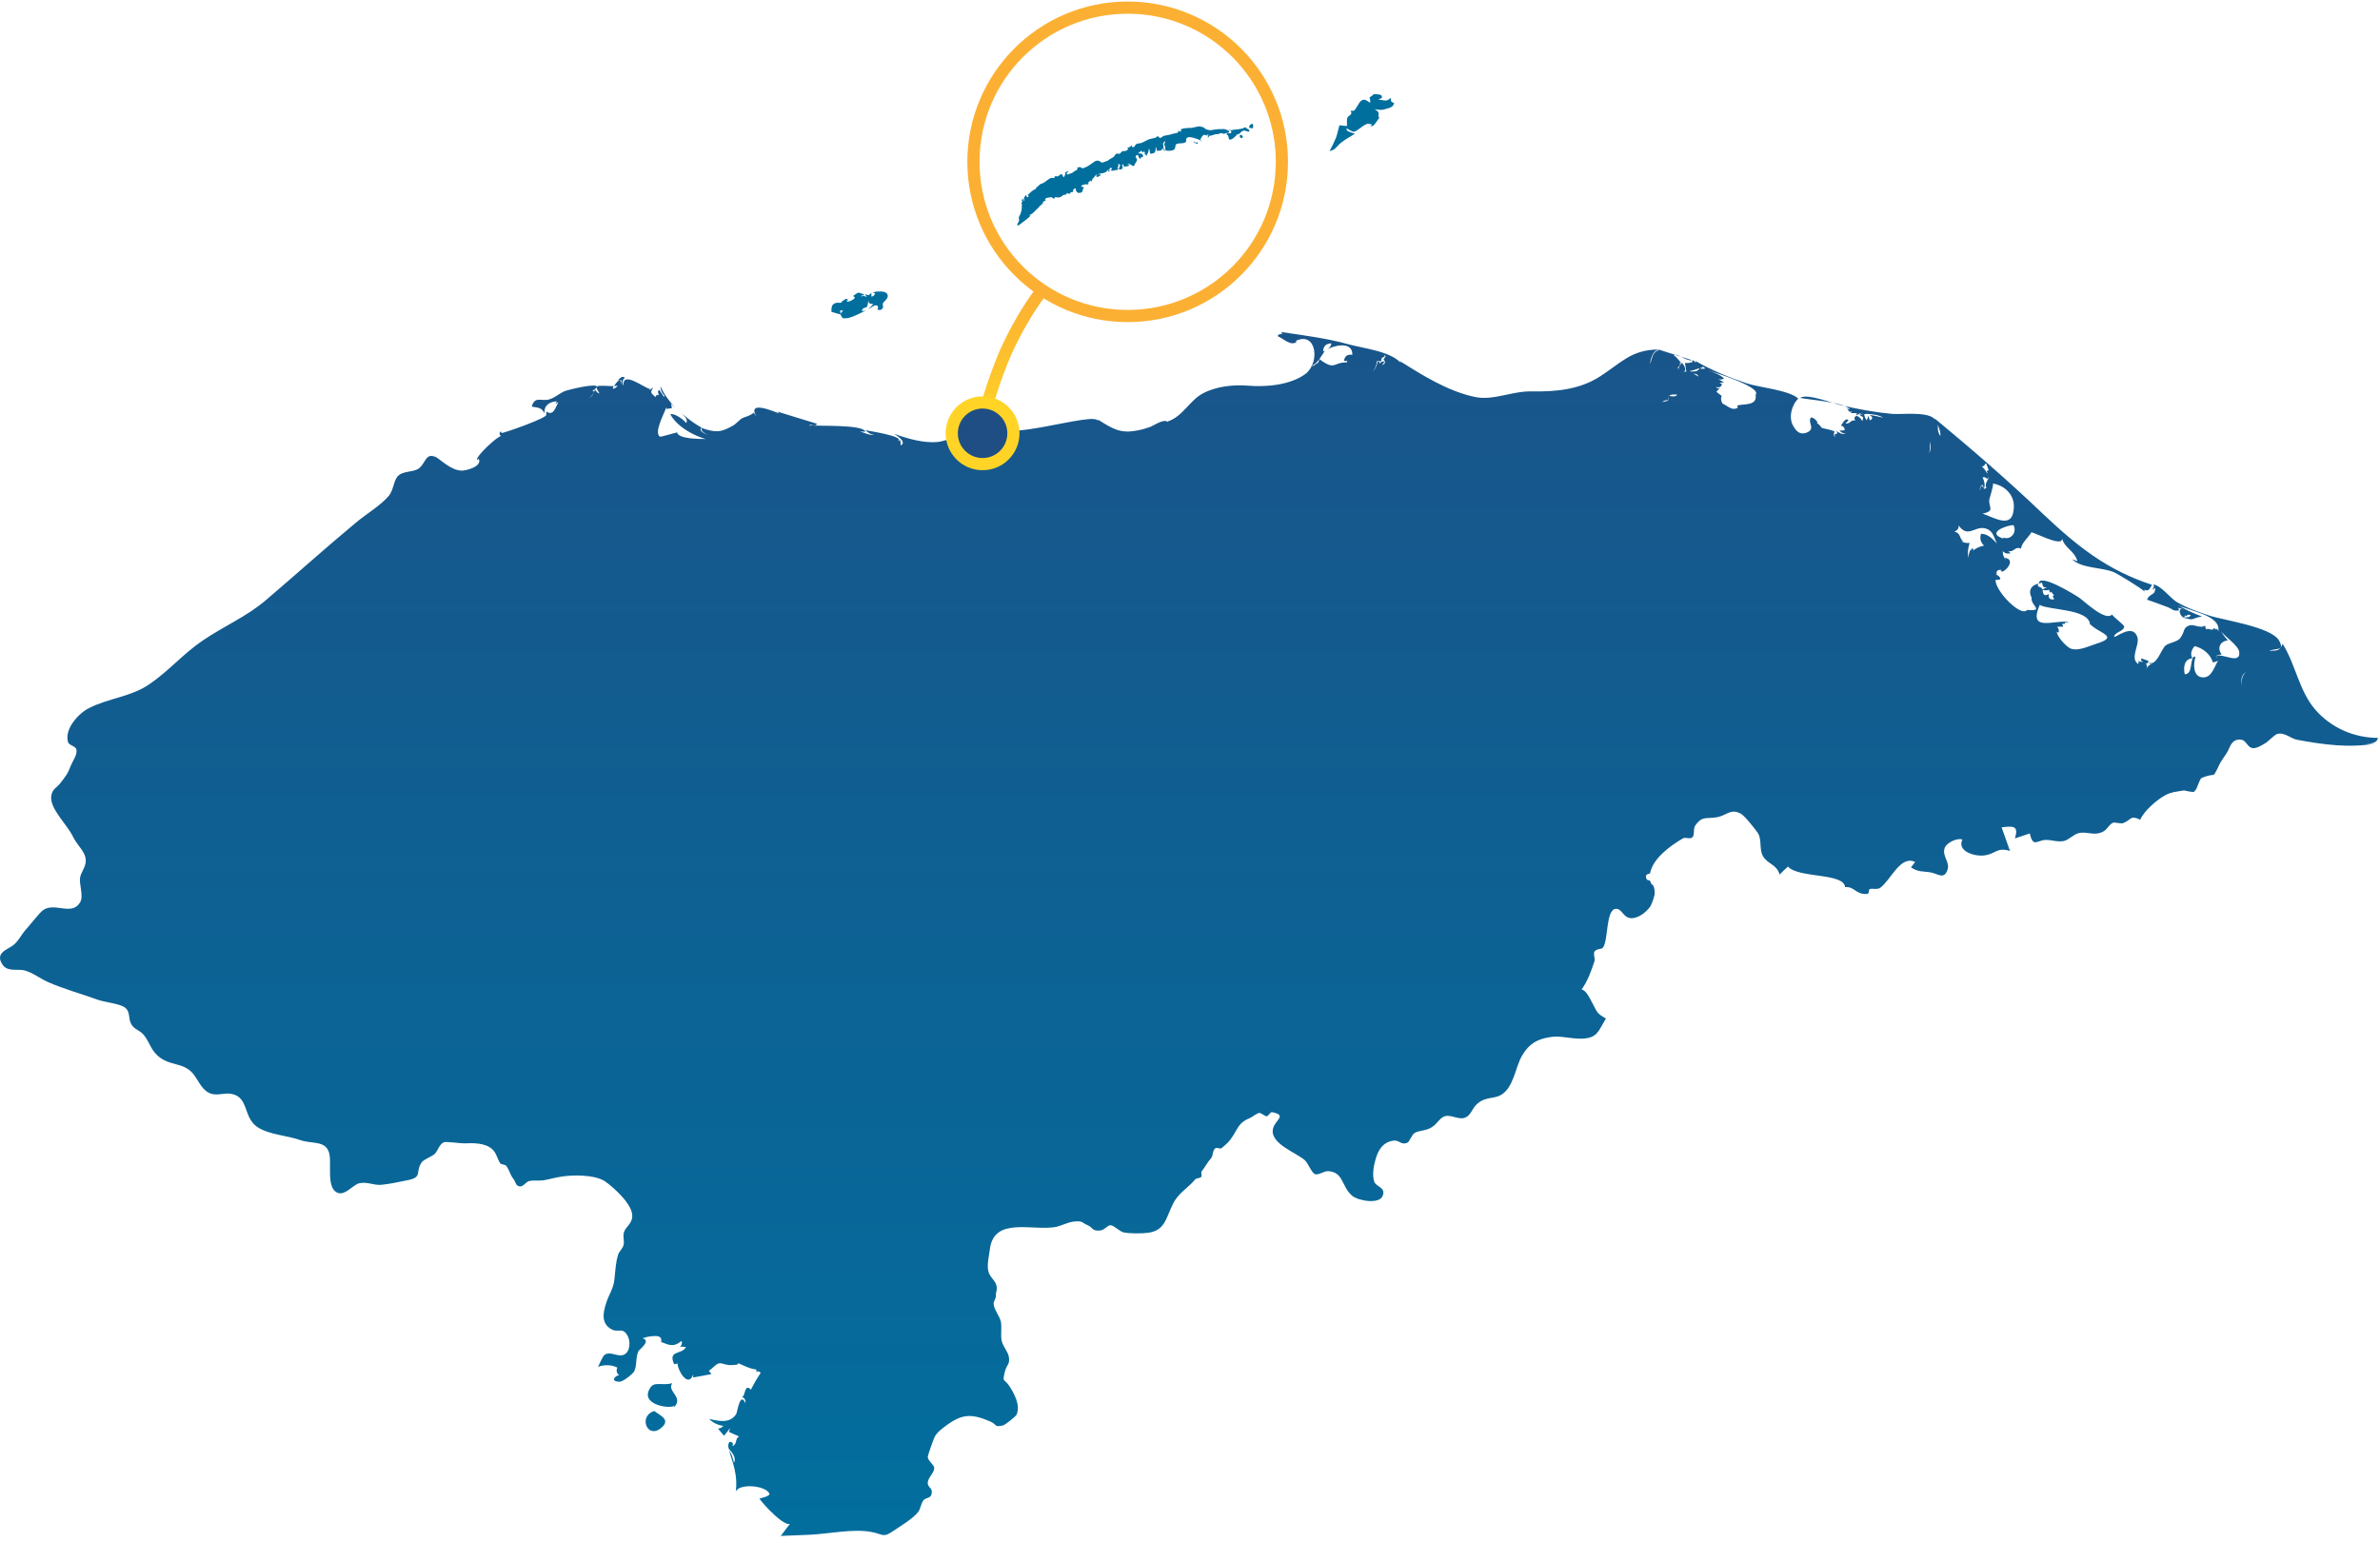 <svg xmlns="http://www.w3.org/2000/svg" width="625" height="405" viewBox="0 0 625 405">
  <defs>
    <linearGradient id="a" x1="49.924%" x2="49.924%" y1="-27.04%" y2="103.766%">
      <stop offset="0%" stop-color="#1F4E85"/>
      <stop offset="100%" stop-color="#016F9E"/>
    </linearGradient>
    <linearGradient id="b" x1="51.809%" x2="48.207%" y1=".046%" y2="100.208%">
      <stop offset="0%" stop-color="#FCB033"/>
      <stop offset="100%" stop-color="#FFD426"/>
    </linearGradient>
  </defs>
  <g fill="none" fill-rule="evenodd">
    <path fill="url(#a)" fill-rule="nonzero" d="M336.432,87.2 C342.432,88.1 348.232,88.8 354.032,90.4 C357.932,91.5 365.132,92.2 367.932,95.4 L367.532,94.8 C373.632,98.6 379.932,102.6 387.032,104.2 C392.132,105.4 397.032,102.6 402.532,102.8 C408.632,102.9 414.832,102.3 420.132,98.9 C425.732,95.3 428.332,91.9 435.332,91.8 L435.132,91.9 L435.332,92 C434.032,92 433.332,94.7 433.332,95.6 C433.932,94 433.932,92.4 435.632,92 L435.232,91.7 L444.332,94.6 C442.932,95 440.432,92.6 439.532,93.3 C440.132,93.6 442.432,96.2 440.932,95.3 C441.632,95.7 440.632,96.5 440.232,96.9 L440.832,96.5 L440.732,97.3 C441.032,96.3 440.832,96.1 441.732,95.3 C442.132,95.8 443.232,97.4 442.032,97.6 L442.832,97.6 C442.432,93.9 441.832,96.1 444.632,95 L444.232,95 L444.732,94.6 C445.232,95.6 447.032,95.7 447.132,96.6 C446.632,96.4 444.732,97.4 443.832,97.4 C443.832,97.7 445.832,98.8 446.032,98.9 C445.632,97.7 444.332,98.6 443.932,97.6 C445.232,97.5 445.732,97.7 446.432,96.6 C446.832,97.1 447.232,96.8 447.832,96.8 C447.132,96 445.332,95.8 445.232,94.8 C449.532,97.3 454.032,99.1 458.732,100.7 C461.732,101.7 470.032,102.5 472.232,104.7 C470.432,106.4 469.632,109.8 470.932,111.9 C471.732,113.3 472.632,114.2 474.232,113.7 C477.132,112.7 474.432,110.9 475.632,109.6 C476.432,109.8 476.932,110.3 477.332,111 C476.732,110.9 476.332,111.2 476.532,111.8 C476.132,109.4 478.532,112.5 478.432,112.4 C478.832,112.5 481.432,113 481.832,113.4 C481.332,113.9 481.632,114.3 481.832,114.9 L481.832,113.9 C482.532,114.2 482.732,113.6 482.032,113.1 C483.032,113.6 483.632,114.3 484.732,113.8 C483.932,113.9 483.632,113.6 483.032,113.1 L484.432,113 C484.432,112.4 484.132,111.9 483.432,111.8 C483.832,111.3 484.632,109.5 485.432,110.4 L484.632,111.2 C485.832,111.5 486.132,110 487.232,110.5 C486.832,109.9 486.932,109.5 487.532,109.2 C488.232,109.5 488.732,109.9 489.032,110.6 C489.432,109.6 489.432,109.6 488.432,109.1 L489.432,108.6 L488.232,109 L488.732,108.4 L487.432,109.1 L487.632,108.5 L486.032,108.5 L486.332,107.9 C485.732,108.6 485.432,107.8 485.032,107.3 L485.832,107.6 C484.532,105.6 474.832,105 472.732,104.5 C474.532,103.2 481.732,106.1 483.732,106.5 C488.132,107.5 492.432,108.3 496.832,108.7 C499.432,108.9 505.632,108.1 507.732,109.8 C509.832,111.6 508.132,112.4 509.532,114.5 C509.832,113.5 508.532,110.6 507.932,109.8 C517.832,118 527.332,126.2 536.632,135.1 C545.532,143.5 553.432,149.8 565.132,153.6 C564.432,154.7 564.332,155.4 563.132,154.9 L563.132,155.4 C563.032,154.9 555.932,150.6 555.132,150.3 C551.832,148.9 546.832,149.4 544.132,146.9 L545.532,147.4 C544.832,144.7 542.232,144 541.532,141.5 C541.432,143.9 533.732,139.4 532.332,139.5 L533.532,139.7 C532.832,141 530.832,142.6 530.732,144.1 C529.032,143.4 529.132,145 527.332,144.8 L528.032,145.3 C527.332,145.4 526.932,145.5 526.332,145.1 L527.032,145 C526.532,145.2 526.032,145.1 525.932,144.6 C525.932,145.9 526.132,146.2 526.932,147.4 L526.432,146.5 C530.132,147 525.332,151.5 525.432,149.7 L525.832,149.9 C525.332,149.3 523.832,149.9 524.432,150.7 L524.032,150.7 C525.232,151.5 526.132,152.4 524.032,152.3 C523.932,155.2 530.732,162.2 532.332,160.2 C537.732,160.6 531.932,158.6 533.932,156.1 C533.932,156.2 535.132,159 535.932,158.9 C532.932,157.9 531.732,154 535.332,153.3 C534.632,154.4 536.132,153.9 536.332,154.8 L537.532,154.3 C536.432,154.3 536.532,154.1 536.232,153 L535.432,153.3 C535.332,150.3 545.032,156.3 546.032,157 C547.332,157.9 552.932,163.3 554.632,161.4 C555.132,162.2 557.832,164.1 557.832,164.6 C557.632,165.9 555.532,165.9 555.132,167.2 C555.132,167.2 555.532,167.2 555.532,167.2 C557.532,166.1 560.432,164.4 561.332,167.5 C561.832,169.5 559.232,173 561.532,174.4 L561.632,173.2 L561.732,174.3 L561.732,173.7 L562.632,173.9 L562.532,173.5 L562.232,173.7 L562.332,172.9 L564.232,173.6 C564.132,174 563.832,174.4 563.432,174.3 C563.932,174.7 563.932,175.2 563.632,175.7 C564.132,174.9 564.332,174.6 565.232,174.3 C564.832,174.4 564.432,174.4 564.332,174 C566.232,175.1 567.532,170.6 568.632,169.6 C569.532,168.8 571.832,168.6 572.532,167.6 C573.932,165.7 573.132,165 574.832,164.3 C576.032,163.8 577.832,165.2 579.032,164.3 C579.132,164.6 579.232,165 579.332,165.3 C580.132,164.8 581.032,166 581.432,164.9 C581.732,165.3 582.032,165.5 582.232,165.1 L582.532,165.8 C583.332,161.6 575.032,160.5 571.832,158.9 C573.932,160.1 575.932,161.1 578.232,161.9 C574.732,162.6 576.732,163.1 572.832,162.1 C573.632,162.1 574.832,162.4 575.332,161.6 C574.832,161.4 574.332,161.3 574.232,161.9 C574.132,161.8 574.032,161.7 573.932,161.6 C573.032,163.4 571.332,159.3 573.332,160.1 L572.032,159.6 L572.232,160.3 C570.632,160.6 570.632,160 569.332,159.5 C567.432,158.8 565.932,158.2 563.832,157.5 C564.532,155.7 566.132,156.5 565.932,154.3 L565.432,155 L565.732,154.6 L565.032,154.9 C565.532,154.6 565.732,154.1 565.532,153.5 C567.432,153.8 569.832,156.9 571.432,158 C574.032,159.6 577.032,160.6 579.932,161.6 C583.732,162.9 596.532,164.6 598.532,168.3 C600.132,171.2 597.332,170.1 595.932,171 C594.032,172.3 594.932,173.2 593.532,174.8 C591.432,177.1 587.932,175.3 588.732,180 C588.432,175.7 590.732,176.8 593.132,174.9 C594.232,174.1 593.732,172.4 594.732,171.6 C596.732,170 598.232,172.1 599.432,169.1 C602.832,174.5 603.732,181.4 607.932,186.3 C612.032,191.1 618.132,193.8 624.432,193.8 C624.232,195.3 622.532,195.2 621.232,195.5 L623.732,195.3 C616.932,196.5 610.232,195.6 603.232,194.3 C601.532,194 599.932,192.2 597.932,192.8 C597.332,193 595.632,194.7 595.032,195.1 C594.232,195.6 592.632,196.6 591.632,196.5 C589.832,196.3 590.032,193.8 587.532,194.3 C585.732,194.7 585.532,196.6 584.732,197.8 C584.232,198.5 583.332,199.9 583.032,200.4 C582.732,200.9 581.832,203.1 581.332,203.5 C580.232,203.6 579.032,203.9 578.032,204.4 C577.632,205 577.432,205.6 577.132,206.3 C576.932,207 576.632,207.5 576.132,208 C575.232,208 574.432,207.8 573.532,207.6 C571.832,207.9 570.132,208 568.532,208.9 C566.332,210.1 562.932,213.1 562.032,215.3 C559.332,214 559.832,215.3 557.532,216.2 C556.932,216.4 555.332,215.9 554.832,216.1 C553.332,216.9 553.532,218.2 551.332,218.8 C549.532,219.3 547.832,218.4 545.932,218.8 C544.532,219.1 543.332,220.6 541.932,220.9 C540.132,221.2 538.932,220.6 537.332,220.6 C534.932,220.6 533.932,222.8 533.032,218.9 L529.132,220.2 C530.132,216.9 528.832,216.9 525.632,217.3 L527.832,223.5 C524.232,222.4 524.132,224.4 520.832,224.7 C518.032,224.9 513.932,223.4 515.332,220.5 C514.132,220 511.332,221.2 510.732,222.6 C509.832,224.7 512.132,226.4 511.432,228.4 C510.532,231.2 508.832,229.4 506.832,229.1 C504.932,228.8 503.732,229.1 501.832,227.8 L502.932,226.4 C499.032,224.5 496.532,231.2 493.732,233.2 C493.032,233.7 491.632,233.3 491.032,233.5 C490.532,233.7 491.132,234.8 490.132,234.8 C487.232,234.9 487.032,232.8 484.532,233 C484.232,229.2 472.232,230.7 469.532,227.6 C468.732,228.3 468.032,229 467.332,229.7 C466.532,226.9 464.132,227 462.932,224.8 C461.932,223 462.732,220.6 461.632,218.8 C461.032,217.9 458.132,214.2 457.132,213.7 C454.532,212.3 453.432,214.1 451.132,214.6 C448.132,215.2 447.032,214.1 445.132,216.9 C444.632,217.7 445.032,219.4 444.432,219.9 C443.832,220.5 442.632,219.8 441.932,220.2 C438.332,222.3 434.032,225.6 433.332,229.3 C433.232,229.6 432.232,229.4 432.232,230.2 C432.332,231.7 433.232,230.8 433.432,231.6 C433.732,232.9 434.332,231.7 434.532,234.3 C434.632,235.2 433.832,237.2 433.432,238 C432.432,239.5 430.032,241.5 427.932,241.1 C426.232,240.8 425.832,238.6 424.332,238.7 C421.632,238.9 422.432,246.9 420.932,248.9 C420.532,249.4 419.332,249.1 418.732,249.9 C418.332,250.6 418.932,251.7 418.732,252.4 C417.832,255.1 417.032,257.5 415.332,259.9 C416.532,260 417.632,262.5 418.132,263.4 C419.432,265.7 419.132,266.1 421.732,267.5 C419.732,270.8 419.532,272.6 415.532,272.8 C412.532,272.9 409.632,271.9 407.032,272.4 C403.832,272.9 401.632,274 399.732,277.2 C397.932,280.2 397.532,285.7 394.132,287.6 C391.932,288.8 389.932,287.9 387.632,290.2 C386.732,291.1 386.132,292.9 385.032,293.4 C383.232,294.4 381.132,292.6 379.332,293.2 C378.132,293.6 377.332,295.2 376.232,295.9 C374.632,297.1 372.732,296.8 371.432,297.6 C370.732,298.1 370.032,300 369.632,300.1 C367.932,300.9 367.432,299.3 365.832,299.6 C363.032,300 361.832,302.3 361.232,304.5 C360.732,306.1 360.332,308.6 360.832,310.2 C361.232,311.8 363.932,311.7 363.132,314 C362.332,316.4 356.732,315.4 355.132,314.1 C352.232,311.7 352.932,307.9 348.832,307.6 C347.832,307.5 346.232,308.7 345.332,308.4 C344.432,308 343.532,305.6 342.732,304.8 C340.632,302.8 333.832,300.6 334.232,296.8 C334.532,294.2 338.332,293 334.032,292.1 C333.632,292 333.032,293.2 332.632,293.2 C332.232,293.2 331.032,292.2 330.632,292.3 C329.732,292.6 329.132,293.2 328.332,293.6 C325.332,294.8 325.232,296.1 323.732,298.4 C322.732,300 322.032,300.5 320.732,301.6 C320.432,301.8 319.432,301.3 319.132,301.6 C318.332,302.3 318.632,303.5 318.032,304.2 C317.132,305.2 316.332,306.7 315.532,307.7 C315.332,308 315.732,308.9 315.432,309.1 C315.132,309.5 314.132,309.4 313.832,309.8 C311.932,312.1 309.432,313.3 308.032,316.2 C306.132,319.9 306.032,323.2 301.432,323.8 C299.932,324 296.532,324 295.132,323.7 C294.032,323.5 292.532,321.8 291.632,321.8 C290.832,321.8 289.932,323.2 288.732,323.2 C286.632,323.3 287.032,322.4 285.632,321.8 C284.132,321.2 284.532,320.7 282.532,320.8 C280.932,320.8 279.032,321.8 277.532,322.2 C271.432,323.5 260.932,319.3 259.932,328.2 C259.732,329.8 259.132,332.2 259.532,333.8 C259.832,335.4 261.232,336.1 261.632,337.5 C262.032,338.9 261.432,339.2 261.532,340.4 C261.532,341 260.932,341.8 260.932,342.4 C261.032,344 262.432,345.5 262.832,347.1 C263.132,348.8 262.732,350.5 263.032,352.1 C263.332,353.6 264.732,355 264.932,356.4 C265.232,358.4 264.432,358.3 263.932,360.1 C263.132,363.3 263.632,361.9 265.032,364 C266.132,365.7 268.132,369 266.932,371.6 C266.632,372.1 263.932,374.3 263.332,374.4 C260.932,374.9 262.032,374.2 259.932,373.3 C255.232,371.3 252.732,371.3 248.632,374.3 C247.432,375.2 246.132,376.1 245.432,377.4 C245.132,378 243.632,382.3 243.632,382.6 C243.632,383.7 245.432,384.8 245.332,385.6 C245.232,387 243.832,387.9 243.632,389.3 C243.532,390.9 245.232,390.7 244.532,392.7 C244.232,393.5 243.032,393.4 242.532,394 C241.832,394.9 241.732,396.3 241.132,397.1 C239.732,398.9 236.332,400.9 234.432,402.2 C231.932,403.9 231.932,403 229.032,402.4 C224.132,401.4 217.532,402.9 212.532,403.1 C210.032,403.2 207.532,403.3 205.032,403.4 C205.132,403.2 207.932,399.6 208.032,399.5 C207.332,402.9 199.732,394.3 199.432,393.6 C199.632,393.5 202.432,393 202.032,392.2 C200.832,390.1 194.232,389.6 193.232,391.7 C193.732,387.6 192.632,384.7 191.432,380.9 C192.232,382 192.432,382.9 192.732,384.2 C193.432,383 192.332,381.5 191.532,380.7 C191.532,380.7 191.532,380.8 191.532,380.8 C191.132,380.1 191.132,379.4 191.532,378.7 C192.432,378.7 192.632,379.1 192.332,379.8 C193.732,379.3 192.932,377.7 194.132,377.3 L191.432,376.1 L191.732,375.1 C191.232,375.8 190.632,376.4 190.132,377.1 C189.632,376.5 189.032,375.8 188.532,375.2 C189.132,375.2 189.632,374.9 189.932,374.5 C188.532,374.3 187.232,373.7 186.232,372.7 C188.732,373.2 191.632,374 193.332,371.4 C193.632,370.9 194.332,365.4 195.732,368.5 C195.932,367.8 195.432,367 194.732,366.9 C195.832,367.1 195.332,363.1 197.232,365 C197.132,364.9 199.532,360.7 199.732,360.7 C199.632,360.2 198.932,360 198.632,360.4 C198.632,360.2 198.632,359.9 198.632,359.7 C196.732,359.5 195.032,358.5 193.332,357.8 C195.632,358.7 190.032,358.6 191.032,358.4 C190.332,358.5 189.632,357.9 188.732,358.1 C187.732,358.4 187.132,359.5 186.132,360 C186.332,360.3 186.632,360.6 186.832,360.9 C185.232,361.2 183.632,361.5 182.032,361.8 C182.032,361.5 182.032,361.3 182.032,361 C180.732,364.7 177.932,359.9 177.932,358.1 C177.632,358.2 177.332,358.3 177.032,358.3 C175.332,354.5 179.032,355.9 180.132,353.8 C179.632,353.7 179.132,353.7 178.532,353.7 C179.032,353.4 179.232,352.7 178.932,352.2 C176.632,354.2 175.132,352.9 173.632,352.5 C173.832,351.4 173.332,350.9 172.132,350.9 C170.932,350.9 169.832,351.1 168.732,351.5 C171.132,352.1 167.832,354.5 167.632,354.9 C166.832,356.8 167.332,358.6 166.532,360.2 C166.132,360.9 163.632,362.9 162.732,362.9 C159.632,362.9 162.232,360.6 162.932,361.4 C162.132,361.1 161.632,360 162.132,359.2 C160.632,358.4 158.532,358.4 157.032,359 C157.132,359 158.232,356.1 158.832,355.8 C160.532,354.7 162.632,356.9 164.332,355.5 C165.432,354.6 165.532,352.4 164.932,351.1 C163.632,348.3 162.332,350.2 160.532,349.1 C158.032,347.7 158.132,345.2 159.332,341.8 C160.032,339.8 161.032,338.5 161.332,336.2 C161.632,333.7 161.632,331.7 162.332,329.5 C162.532,328.8 163.432,328 163.732,327.1 C164.032,326.1 163.532,324.9 163.832,323.7 C164.332,322.1 166.032,321.4 166.032,319.4 C166.132,316.4 161.432,312.1 158.932,310.3 C156.232,308.5 150.332,308.5 147.032,309.1 C145.332,309.4 144.432,309.7 142.732,310 C141.232,310.2 140.532,309.9 138.932,310.2 C138.132,310.4 137.332,311.8 136.432,311.6 C135.332,311.4 135.532,310.5 134.732,309.5 C133.932,308.5 133.732,307.2 132.932,306.2 C132.632,305.8 131.532,305.9 131.332,305.5 C130.532,304.2 130.432,303 129.332,301.9 C127.432,300.1 124.132,300.2 121.932,300.3 C120.832,300.3 117.332,299.8 116.632,300 C115.432,300.4 115.032,302.1 114.232,303 C113.432,303.8 111.232,304.5 110.732,305.3 C108.932,307.9 111.132,309.2 106.932,310 C104.432,310.5 102.232,311 99.932,311.2 C98.032,311.3 96.332,310.3 94.232,310.8 C92.632,311.3 90.632,314 88.732,313.3 C85.432,312.1 87.332,305.1 86.332,302.5 C85.232,299.5 81.832,300.5 78.732,299.4 C75.332,298.2 70.332,298 67.432,295.9 C63.832,293.3 65.332,288.1 60.732,287.3 C58.732,286.9 56.732,288.1 54.632,286.9 C52.732,285.8 51.932,283.4 50.532,281.8 C47.832,278.9 44.632,280.1 41.432,277.3 C39.532,275.6 39.232,273.6 37.732,271.8 C36.632,270.5 35.432,270.5 34.532,269.1 C33.532,267.5 34.432,265.7 32.632,264.5 C31.232,263.6 27.432,263.2 25.732,262.6 C21.332,261 16.832,259.8 12.532,257.9 C10.532,257 8.632,255.5 6.532,254.9 C4.832,254.4 2.232,255.3 0.832,253.6 C-1.668,250.2 2.132,249.4 3.532,248.2 C4.932,247.1 5.632,245.4 6.832,244.1 C7.832,243 10.332,239.8 11.232,239.1 C14.332,236.8 18.832,240.7 21.032,237 C22.032,235.4 20.732,232.2 21.032,230.5 C21.232,229.3 22.132,228.2 22.432,226.9 C23.032,224 20.432,222.4 19.132,219.7 C17.732,216.7 13.232,212.6 13.432,209.3 C13.632,207.2 14.832,207 15.832,205.7 C17.232,203.9 17.832,203.2 18.632,201 C19.132,199.8 20.432,198.1 20.032,196.8 C19.832,195.9 18.032,195.8 17.832,194.8 C16.932,191.3 20.732,187.3 23.332,186 C28.332,183.4 34.532,183 39.232,179.7 C44.132,176.4 48.132,171.7 53.132,168.3 C58.532,164.6 64.832,161.9 69.732,157.7 C77.732,150.9 85.132,144.2 93.432,137.3 C96.032,135.1 99.932,132.8 102.132,130.2 C103.332,128.7 103.332,126.4 104.432,125.1 C105.732,123.6 108.632,124.1 110.032,123 C111.832,121.6 111.832,118.6 114.632,120.2 L113.732,119.5 C115.932,120.9 118.432,123.5 121.132,123.6 C122.132,123.7 126.732,122.6 125.732,120.5 L125.332,120.8 L125.332,120.7 L125.232,120.8 C125.132,119.6 130.732,114.5 131.632,114.5 C131.032,114.4 131.032,113.2 131.832,113.2 L131.432,113.4 L131.732,113.7 C131.732,114 144.232,109.6 143.432,108.9 L143.532,108.1 C145.332,109.4 145.932,106.9 146.632,105.6 L145.832,106.1 L146.232,105.4 C144.332,105.5 142.732,106.5 143.032,108.6 C142.232,107 141.332,107.1 139.632,106.8 C140.432,103.9 142.232,105.5 144.232,104.9 C145.832,104.4 146.632,103.5 148.132,102.8 C148.932,102.4 157.232,100.4 156.732,101.7 C156.432,102.1 156.032,102.4 155.532,102.6 C156.832,102.8 154.932,104.3 154.632,104.6 C155.732,103.8 155.832,103.6 156.232,102.3 C156.632,102.8 156.832,103.3 157.432,103.3 L157.332,103.7 C157.732,103.1 156.332,102.3 156.832,101.5 C157.032,101.1 160.732,101.5 161.132,101.4 L160.932,102.1 C161.532,102.1 161.832,101.7 162.232,101.3 L161.232,101.4 C161.932,100.3 163.132,98.9 163.132,101.1 L163.232,99.9 L162.232,99.9 C162.832,99.4 163.232,98.6 164.132,99.2 C163.432,99.6 163.332,100.7 163.732,101.3 C163.432,97.3 168.832,101.7 170.732,102.2 L170.432,102.6 L171.532,101.7 C170.732,103.2 170.832,103.1 172.132,104.3 C172.232,103.8 172.632,103.5 173.032,103.9 C172.932,103.4 172.532,102.7 173.132,102.4 L174.332,104.2 C174.432,104.1 174.432,104.1 174.532,104 C173.732,103 173.532,102.7 173.432,101.4 C174.432,103.7 175.632,105.2 177.332,107.1 L176.232,106 L176.432,107.2 L175.032,107.4 L175.032,106.9 C174.332,108.8 171.632,113.7 173.332,114.7 C173.532,114.8 178.132,113.4 177.832,113.6 C178.132,115.3 183.632,115.3 185.332,115.3 C182.032,114.4 177.732,112 176.032,108.8 C176.932,108.4 179.632,110.2 180.132,111.1 C181.232,110 178.132,107.9 177.432,107.2 C179.632,109.1 181.632,110.9 184.232,112.3 C183.232,113.2 185.232,113.9 185.932,114.3 C185.332,113.9 183.932,113.3 184.232,112.4 C188.032,113.7 189.332,113.6 192.632,111.7 C193.132,111.4 194.132,110.4 194.632,110 C195.632,109.4 196.732,109.4 197.932,108.4 L198.632,109.4 C196.032,104.9 203.532,108.2 204.632,108.6 L204.132,108.1 L214.532,111.3 C214.232,112.1 213.232,111.6 212.632,111.5 L212.832,112.4 L212.732,111.7 C214.832,112 226.732,111.4 227.232,113.4 L225.832,113.3 C227.032,113.7 228.432,114.4 229.632,114.2 C228.532,114.1 228.132,113.7 227.232,113 C227.732,113.1 238.332,114.7 235.632,115.9 L236.432,115.6 L236.532,117 C238.432,116 234.832,114 234.732,113.9 C238.232,115.2 242.432,116.4 246.132,116.1 C248.532,115.9 252.532,113.8 254.832,114.3 L254.732,114.1 C255.432,113.7 260.532,109.5 260.632,112.6 L260.632,111.5 C261.932,116.8 287.832,107.8 288.332,110.6 L288.332,110.2 C292.132,112.6 294.132,113.9 298.432,113.1 C300.132,112.8 300.632,112.6 302.132,112.1 C303.132,111.7 306.032,109.6 306.932,111.1 L306.632,110.7 C310.632,109.4 312.432,105.1 315.932,103.3 C319.532,101.4 324.032,101 327.832,101.3 C332.632,101.7 338.932,101.1 342.832,98.2 C346.732,95.2 345.732,86.8 340.132,89.6 L340.632,89.7 C339.032,91.1 337.032,88.9 335.532,88.3 C335.632,87.7 336.232,87.8 336.732,87.7 L336.432,87.2 Z M171.832,370.6 C173.332,371.8 176.432,372.9 173.432,375.2 C169.832,377.9 167.632,371.8 171.832,370.6 L171.832,370.6 Z M176.532,363.3 C175.032,365.5 179.732,366.9 176.932,369.7 C177.032,369.5 177.032,369.3 177.132,369.1 C176.832,370.2 167.532,369.2 170.832,364.4 C171.832,362.8 174.032,364 176.532,363.3 Z M576.332,169.7 C575.432,170.7 575.132,171.8 575.732,172.9 C573.532,173.1 573.332,175.3 573.732,177.1 C575.832,177 575.032,173.8 576.032,172.5 L576.432,172.4 C576.332,172.5 576.432,172.6 576.532,172.6 C575.932,174.5 575.932,177.7 578.332,177.9 C580.932,178.2 581.632,174.6 582.632,173.3 C582.532,173.3 582.532,173.4 582.632,173.5 C582.132,173.7 581.632,173.9 581.132,174 C580.432,171.8 578.632,170.3 576.332,169.7 Z M583.232,165.7 C583.732,166.7 584.332,167.4 585.032,168.2 C583.032,168.4 582.132,170.2 583.432,171.9 C582.432,172 581.332,172.1 582.332,172.8 L581.932,172.3 L582.032,172.3 L582.032,172.2 C583.932,171.7 588.432,174.6 588.032,171.2 C587.732,169.4 583.932,167 583.232,165.7 L583.232,165.7 Z M535.632,158.9 C532.432,166.3 539.732,162.6 543.432,163.4 L542.232,163.5 L542.332,163.9 C542.132,163.8 541.832,163.8 541.532,163.9 L541.832,164.6 L540.232,164.6 C540.632,165.1 540.832,165.7 540.532,166.2 L540.132,165.9 C540.032,167 542.632,170 543.932,170.4 C545.832,171 548.332,169.8 550.132,169.2 C557.032,167.1 551.132,166.5 548.632,163.7 L548.832,163.7 C547.932,159.9 538.432,160.3 535.632,158.9 Z M538.132,154.9 C537.632,155.1 537.032,155.1 536.432,154.9 C536.432,156.2 536.932,156.7 538.032,156 C537.832,157.1 538.332,157.6 539.432,157.4 L539.032,156.5 L539.432,156.4 L538.632,155.4 L538.232,155.7 C538.232,155.5 538.232,155.2 538.132,154.9 Z M514.332,138 C514.432,138.8 514.032,139.3 513.232,139.6 C515.032,140.1 514.332,141.2 515.632,142.3 L514.932,142.1 C515.432,142.5 516.432,142.7 517.232,142.6 C516.832,143.9 516.632,145.2 516.932,146.5 C516.932,145.8 517.132,145 517.532,144.2 L517.632,144.7 L517.732,144.1 L518.232,144.1 L518.132,144.6 C519.032,143.9 519.932,143.5 521.032,143.3 C520.132,142.5 519.832,141.5 520.232,140.2 C522.532,140.2 523.932,142.4 525.432,143.8 C523.432,142.7 524.232,139.2 520.932,138.7 C518.332,138.4 516.732,141.3 514.332,138 Z M528.732,137.9 C526.832,138 521.332,140 526.232,141.5 L525.932,141.1 C527.932,142.1 529.832,139.8 528.732,137.9 L528.732,137.9 Z M523.332,127 C523.632,127.3 522.532,130.6 522.432,131.1 C522.032,133.1 524.132,134.2 520.632,134.9 C523.832,136 528.532,139.1 528.832,133.5 C529.132,130.1 526.532,127.5 523.332,127 L523.332,127 Z M521.632,121.8 L521.232,121.8 C521.332,122.2 520.932,122.5 520.432,122.5 C521.332,123.3 521.732,124 522.232,125.3 L521.832,125.8 C521.532,125.4 521.032,125.2 520.632,125.4 C521.132,126.3 521.332,127.5 521.032,128.2 C520.432,127.9 521.232,127.4 520.332,127.4 C519.532,128.8 520.032,128.8 521.032,129.1 C519.932,129 519.732,128.5 520.432,127.5 L521.032,128.4 L521.632,128.2 C520.832,126.3 523.432,125.6 521.432,124.3 L521.932,124.3 L521.732,123.7 L522.232,123.5 C522.032,123 521.832,122.4 521.632,121.8 Z M508.832,114.9 C508.332,115.5 507.632,115.9 506.832,116 C506.832,117.1 506.832,118 506.632,119.1 C507.032,118.1 507.132,117.1 506.832,116 C507.632,115.9 508.332,115.5 508.832,114.9 Z M490.232,108.7 L489.532,108.8 C489.632,109.4 489.832,109.9 490.232,110.4 L490.632,109.2 L491.032,110.4 C491.932,110 491.832,109.5 490.932,109 C492.332,109.1 493.432,109.5 494.532,109.7 C493.232,108.9 491.732,108.8 490.232,108.7 L490.232,108.7 Z M448.332,97.2 C450.032,97.8 451.732,98.4 452.732,99.4 C452.032,99.9 451.132,99.7 450.432,99.2 L452.732,100.4 L451.532,100.6 L452.232,100.9 C451.932,101.7 451.432,101.9 450.632,101.6 C450.832,102 451.232,102.1 451.632,101.9 L450.732,102.9 L452.132,104 C451.832,104.5 451.932,105.3 452.332,106 C453.632,106.5 454.732,108 456.332,107.1 L456.232,106.5 C457.832,106 461.532,106.7 461.032,103.7 C462.732,101.7 450.532,97.9 448.332,97.2 Z M440.532,103.1 L440.732,103.7 C439.232,103.5 437.632,103.5 438.232,105.2 C437.632,105 437.032,105.1 436.532,105.6 C437.132,105.5 437.632,105.3 438.232,105.2 L438.132,103.9 C439.532,104.3 440.632,104.2 440.532,103.1 L440.532,103.1 Z M363.432,93.3 L363.632,93.7 C362.932,93.8 362.632,94.2 362.732,94.9 L361.632,94.8 C361.432,96 361.132,96.6 360.532,97.7 C361.232,96.7 361.532,96 361.832,94.9 C362.232,95 362.432,95.3 362.332,95.7 C362.432,95.1 362.932,94.9 363.632,94.9 L362.932,95.9 C363.932,95.5 363.932,94.9 363.132,94.2 L363.332,94.4 L363.932,93.5 L363.432,93.3 L363.432,93.3 Z M349.632,90.2 C348.232,90.2 347.532,90.9 347.432,92.3 L347.932,92.1 C347.232,93.1 345.932,95.7 344.332,96.1 C345.032,96.2 345.532,95.8 345.832,95.2 L345.732,95.6 C346.232,95.3 346.432,94.8 346.432,94.3 C350.732,97.5 350.032,95.1 353.632,95.2 L353.832,94.8 L352.932,94.8 C353.132,93.5 353.832,93 355.132,93.2 C355.232,89.4 350.032,90.8 348.232,91.9 C348.932,91.6 349.532,91 349.632,90.2 L349.632,90.2 Z"/>
    <path fill="#016F9E" fill-rule="nonzero" d="M229.932,76.6 C230.832,76.6 232.532,76.3 233.032,77.3 C233.532,78.3 232.232,79 231.832,79.7 L231.832,79.7 C231.732,80.2 232.032,80.5 231.832,80.9 C231.432,81.5 231.032,81.5 230.432,81.3 C230.632,80.7 230.732,80.2 229.932,80.2 C229.432,80.2 228.532,81 228.032,81.2 L229.332,79.9 C229.032,79.8 228.432,79.8 228.232,79.6 C228.032,79.4 228.032,79 228.032,78.8 C227.932,79.2 227.932,80.3 227.632,80.6 C227.432,80.8 226.932,80.8 226.732,81 C226.432,81.2 226.432,81.3 226.332,81.7 L227.332,81.6 C225.932,82.2 224.432,83.1 222.832,83.5 C222.432,83.6 221.532,83.7 221.232,83.5 C221.132,83.4 220.732,82.7 220.732,82.5 C220.732,82.2 221.232,81.8 221.432,81.6 L220.632,81.5 L220.732,82.6 L218.332,81.9 C218.332,81.4 218.332,80.7 218.532,80.3 C218.832,79.7 219.532,79.5 220.032,79.5 C220.232,79.5 220.632,79.6 220.832,79.5 C221.032,79.4 221.132,79.1 221.332,79 C221.532,78.9 222.132,78.4 222.332,78.5 C222.532,78.5 222.632,78.7 222.832,78.9 L222.332,78.8 L222.532,79.3 C223.432,79 223.932,78.9 224.532,78.2 L224.032,77.7 C224.432,77.5 224.932,77 225.332,76.9 C225.832,76.8 226.632,77.3 227.032,77.4 L226.232,77.6 L226.332,78 L226.532,77.6 L227.632,78 L227.132,77.3 C227.432,77.3 227.932,77.6 228.132,77.5 C228.332,77.4 228.632,77.1 228.832,76.9 L228.832,77.9 C229.532,77.8 229.532,77.6 229.832,77 L229.132,77 L229.932,76.6 L229.932,76.6 Z M360.832,24.7 C361.332,24.8 361.932,24.7 362.432,24.9 C362.932,25 362.832,25.2 362.932,25.7 C362.632,25.8 362.332,26 361.932,26.1 C362.532,26.2 363.332,26.4 363.932,26.4 C364.432,26.4 364.832,26 365.232,25.7 C365.232,26.6 365.232,26.7 366.132,27.1 C365.932,27.5 365.832,27.8 365.532,28 C365.032,28.4 364.232,28.5 363.632,28.7 C362.732,29 361.932,28.8 361.032,28.7 C361.432,29 361.932,29.2 362.032,29.7 C362.132,30.4 361.732,30.4 362.232,30.9 C361.832,31.5 361.432,32 361.032,32.6 C360.632,33.1 360.432,33.1 359.732,33.2 C359.932,33.1 360.132,32.9 360.332,32.7 C359.832,32.6 359.232,32.4 358.832,32.6 C358.132,32.9 357.432,33.5 356.832,33.9 C356.532,34.1 355.932,34.6 355.532,34.6 C354.932,34.6 354.132,33.9 353.532,33.7 C353.732,34.3 353.732,34.4 354.332,34.6 C354.832,34.8 355.332,35 355.832,35.1 C354.632,35.9 353.232,36.6 352.132,37.5 C351.632,37.9 351.132,38.5 350.732,38.9 C350.232,39.4 349.732,39.5 349.132,39.7 C349.732,38.6 350.332,37.4 350.832,36.2 C351.232,35.1 351.432,33.9 351.732,32.9 L353.732,33.1 C353.732,32.5 353.632,31.5 353.832,30.9 C354.032,30.5 354.632,30.3 354.832,29.9 C354.932,29.6 354.832,29.4 354.632,29.1 C355.432,29.1 355.632,29.2 356.032,28.5 C356.332,28 356.732,27.4 357.032,26.9 C357.332,26.5 357.832,26.1 358.332,26.2 C358.732,26.2 359.432,26.8 359.832,27 C359.832,26.5 359.832,26 359.632,25.6 C360.032,25.4 360.432,25 360.832,24.7 Z M315.432,33.3 C315.532,33.4 315.832,33.3 315.932,33.4 C316.232,33.5 316.432,33.8 316.632,33.9 C317.332,34.2 317.832,34.3 318.532,34.1 C319.532,33.9 320.432,33.9 321.332,33.9 C321.732,33.9 321.832,34 322.132,34.1 C322.132,34.1 322.632,34.3 322.632,34.3 C323.232,35 322.132,34.9 321.732,35 C321.632,35 321.632,35.1 321.532,35.2 C321.332,35.2 321.132,35 320.932,35 C320.532,34.9 320.332,35.1 319.932,35.2 C319.632,35.3 319.332,35.2 319.032,35.3 C318.632,35.4 318.232,35.6 317.732,35.7 C317.632,35.2 317.532,36.2 317.132,36.1 C317.132,36.1 317.232,35.7 317.332,35.7 C317.332,35.6 317.132,35.7 317.132,35.6 C317.132,35.5 317.432,35.3 317.332,35.2 C317.232,35.2 317.032,35.5 316.932,35.6 C315.832,35 315.632,36 315.132,36.8 C315.332,36.9 315.532,36.9 315.632,37.1 C315.232,37 315.232,36.9 314.832,36.7 C314.632,36.5 314.332,36.5 314.032,36.4 C313.532,36.2 312.232,35.8 311.732,36.2 C311.132,36.7 311.932,37.2 311.032,37.5 C310.532,37.7 309.932,37.6 309.432,37.7 C308.432,37.9 308.832,38.2 308.532,39 C308.332,39.5 307.532,39.6 306.932,39.6 C306.532,39.6 306.132,39.6 306.032,39.3 C305.932,39.1 306.032,38.7 305.932,38.4 C305.832,38.3 305.732,38 305.732,37.9 C305.732,37.8 306.132,37.1 305.932,37.1 C305.832,37.1 305.632,37.4 305.532,37.5 C305.332,37.9 305.432,37.8 305.532,38.2 C305.532,38.4 305.532,38.6 305.532,38.8 C305.532,39 305.632,39.2 305.732,39.3 C305.732,39.4 306.032,39.4 306.032,39.5 C306.032,40 305.132,38.9 305.332,39 C305.032,38.9 305.232,39.2 305.132,39.3 C305.032,39.4 305.132,39.4 304.932,39.5 C304.832,39.6 303.832,39.6 303.832,39.6 C303.532,39.4 303.832,39.4 303.732,39.2 C303.732,39.1 303.532,38.7 303.532,38.6 C303.432,38.9 303.532,39.1 303.432,39.4 C303.432,39.9 303.332,39.9 302.932,40.2 C303.132,40.2 303.332,40.1 303.432,40.1 C303.132,40.3 302.932,40.2 302.632,40.3 C302.432,40.3 302.232,40.5 302.032,40.3 C301.932,40.2 301.932,39 301.732,39.1 C301.632,39.2 301.632,39.6 301.632,39.7 C301.532,39.7 301.432,40.2 301.432,40.3 C301.332,40.4 300.832,40.6 300.632,40.6 C300.632,40.6 300.632,39.9 300.632,39.9 C300.632,39.9 300.532,40 300.432,39.9 C300.332,39.8 300.332,39.7 300.232,39.6 C300.232,39.8 300.332,40 300.132,40 C299.832,40 299.932,39.6 299.732,39.6 C299.732,39.6 299.332,39.9 299.332,39.9 C299.132,40.1 299.132,39.9 298.932,40.3 C299.532,40.3 300.032,40.3 300.132,40.8 C300.332,41.4 299.932,41.2 299.532,41.4 C299.432,41.5 299.632,41.8 299.332,41.7 C299.032,41.6 299.032,40.8 298.732,40.7 C298.532,40.6 298.332,40.9 298.232,41.1 C298.132,41.4 298.432,41.4 298.532,41.7 C298.732,42.3 298.432,42.3 298.132,42.9 C297.932,43.2 297.932,43.7 297.432,43.6 C297.432,43.6 297.432,43.5 297.432,43.5 C297.132,43.5 297.132,43.3 296.932,43.2 C296.632,43.1 296.432,43.1 296.132,43 C296.032,43.4 297.132,43.2 296.232,43.6 C296.032,43.7 295.232,43.8 295.132,43.7 C295.032,43.6 295.032,43.3 295.032,43.1 C294.932,43.2 294.832,43.2 294.732,43.3 C294.732,43.4 294.632,43.3 294.632,43.4 C294.632,43.6 294.832,43.7 294.832,43.7 C294.832,44.6 294.332,44.6 293.732,44.4 C293.932,44.1 294.432,43.2 293.832,43.1 C293.432,43 293.732,43.5 293.732,43.7 C293.732,43.7 293.632,43.7 293.632,43.6 L293.632,43.9 C293.532,43.9 293.532,43.9 293.432,43.9 C293.832,44.7 293.532,44.6 292.832,44.7 C292.532,44.8 291.832,45 291.632,44.6 C291.832,44.6 291.832,44.5 291.932,44.5 C291.932,44.3 292.032,44.4 292.032,44.2 C291.832,44.2 291.632,44.1 291.532,44 C291.432,44.2 291.532,44.5 291.232,44.4 C291.332,44.5 291.432,44.8 291.332,45 C291.232,45.1 291.032,45.1 290.932,45 C290.832,44.9 291.232,44.7 291.232,44.7 C291.132,44.4 290.732,44.8 290.632,44.9 C290.932,45.1 289.332,45.7 289.032,45.5 C289.032,45.6 288.532,45.6 288.432,45.8 C288.532,45.9 288.532,46 288.632,46 C288.632,45.8 288.732,45.7 288.832,45.6 C288.932,45.7 288.932,45.8 289.032,45.9 C289.032,45.9 288.932,46.1 288.832,46.2 C288.832,46.2 288.132,46.5 288.132,46.5 C288.032,46.5 287.632,46.1 288.032,46.1 C288.032,46 287.932,45.9 287.932,45.8 C287.532,46.2 287.232,46.7 286.832,47.1 C286.532,47.4 285.932,47.7 285.732,48 C285.632,48.1 286.132,48.1 285.732,48.4 C285.632,48.5 285.432,48.4 285.232,48.4 C285.032,48.4 283.432,48.6 284.132,49.2 C284.132,49.1 284.132,49.1 284.232,49 C284.832,49.2 284.532,49.2 284.432,49.6 C284.232,50.1 284.332,50.5 283.832,50.6 C283.832,50.6 283.132,50.7 283.132,50.7 C283.232,50.7 282.532,50.1 282.532,50.1 C282.532,50 282.532,49.5 282.532,49.5 C282.332,49.4 281.932,49.7 281.832,49.8 C281.732,50 282.032,50.2 281.732,50.4 C281.632,50.5 281.332,50.4 281.132,50.5 C281.132,50.5 281.132,50.7 281.132,50.7 C280.932,50.8 281.232,50.8 280.832,50.9 C280.732,50.9 280.532,50.8 280.432,50.8 C280.332,50.8 280.232,50.6 280.132,50.7 C280.132,50.7 280.132,50.9 280.132,50.9 C280.232,50.8 279.832,51.2 279.932,51.1 C279.732,51.2 279.532,51.1 279.332,51.2 C279.032,51.3 278.732,51.7 278.332,51.8 C277.832,52 277.432,51.7 276.932,51.8 C276.832,51.8 276.632,52 276.532,52 C276.332,52 276.232,51.8 275.932,51.8 C275.732,51.8 275.632,51.9 275.532,51.9 C275.432,51.9 275.232,51.8 275.232,51.9 C274.932,52 274.532,52 274.432,52.4 C275.032,52.6 274.032,52.9 274.032,52.9 C273.932,53 273.832,53.3 273.832,53.4 C273.732,53.6 273.532,53.7 273.432,53.8 C273.232,54 272.932,54.2 272.832,54.4 C272.532,54.8 272.132,55 271.832,55.4 C271.332,55.9 271.032,56.2 270.332,56.5 C270.332,56.6 270.432,56.6 270.532,56.6 C270.732,56.9 268.332,58.5 268.132,58.7 C268.032,58.8 267.432,59.3 267.232,59.2 C266.932,59 267.432,58.4 267.532,58.2 C267.732,57.7 267.532,57.5 267.532,57.1 C267.632,56.8 267.932,56.4 268.032,56 C268.232,55.5 268.332,55 268.332,54.5 C268.332,54.2 268.332,53.9 268.332,53.6 C268.332,53.6 268.232,53.1 268.232,53.1 C268.332,53 268.532,53.1 268.532,53 C268.532,52.8 268.332,52.8 268.332,52.7 C268.332,52.5 268.432,52.3 268.632,52.2 C268.732,52.4 268.832,52.8 269.032,52.8 C269.032,52.8 268.832,52.1 268.932,51.9 C269.032,51.6 269.132,51.7 269.232,51.5 C269.232,51.5 269.432,51.2 269.432,51.2 C269.632,51.4 269.632,51.6 269.632,51.8 C270.132,51.8 270.132,51.6 270.132,51.4 C270.132,51.4 269.832,51.3 269.932,51.2 C269.932,51 270.132,51 270.232,50.9 C270.632,50.5 270.932,50.2 271.432,49.9 C271.732,49.7 271.832,49.9 272.032,49.5 C271.932,49.5 271.932,49.6 271.932,49.5 C272.132,49.3 273.332,48.2 273.332,48.3 C273.932,48.2 274.832,47.5 275.332,47.1 C275.632,46.9 275.932,46.7 276.332,46.7 C276.732,46.7 276.632,47 277.032,46.5 C276.732,46.6 276.832,46.4 277.132,46.3 C277.232,46.2 277.632,46.4 277.832,46.3 C278.132,46.2 278.232,45.9 278.532,45.8 C279.232,45.6 278.932,46.4 279.332,46.5 C279.532,46.5 279.732,45.7 279.832,45.5 C279.732,45.5 279.732,45.4 279.632,45.4 C279.932,45.1 280.232,45 280.632,44.9 C280.632,45.1 279.732,45.5 280.332,45.8 C280.532,45.9 280.532,45.7 280.732,45.7 C280.832,45.6 281.232,45.6 281.332,45.5 C281.832,45.3 282.232,44.9 282.532,44.7 C282.532,44.7 282.632,44.8 282.632,44.8 C282.732,44.7 282.932,44.4 283.032,44.4 C282.432,44.1 283.432,43.8 283.732,43.9 C283.932,44 284.132,44.2 284.332,44.2 C284.532,44.2 284.732,44 284.932,44 C285.432,43.8 285.932,43.5 286.332,43.2 C287.032,42.8 287.532,42.1 288.332,42.2 C288.632,42.2 288.832,42.4 289.032,42.5 C289.232,42.6 289.132,42.7 289.432,42.7 C289.732,42.7 290.132,42.4 290.432,42.4 C290.932,42.2 291.132,42.1 291.432,41.8 C291.732,41.6 292.032,41.5 292.332,41.3 C292.732,41.1 292.732,40.6 293.132,40.4 C293.432,40.2 293.732,40.5 293.932,40.4 C294.332,40.3 294.432,39.8 294.832,39.7 C295.232,39.6 295.632,39.8 296.032,39.4 C296.532,38.9 296.132,39.1 295.932,38.9 C296.132,38.8 296.432,38.8 296.632,38.6 C296.732,38.6 297.332,38 297.332,38.2 C297.332,38.4 297.032,38.4 297.332,38.6 C297.632,38.8 298.032,38.4 298.032,38.3 C298.232,38.1 298.132,37.9 298.532,37.8 C298.932,37.6 299.432,37.7 299.832,37.5 C300.632,37.2 301.232,36.7 302.032,36.5 C302.732,36.3 303.632,36.3 304.032,35.7 C304.332,36 304.332,36.2 304.732,36.2 C305.032,36.2 305.332,35.8 305.532,35.7 C305.932,35.6 306.132,35.6 306.532,35.5 C307.132,35.4 307.632,35.3 308.132,35.1 C308.632,35 309.632,35 309.432,34.3 C309.632,34.4 310.032,34.7 310.132,34.5 L310.132,33.9 C310.432,33.9 310.732,33.7 311.032,33.7 C311.632,33.6 312.232,33.6 312.732,33.6 C313.232,33.6 315.332,32.9 315.432,33.3 L315.432,33.3 Z M276.932,51.8 C277.232,52.1 276.532,52.3 276.532,52.1 C276.632,51.9 276.732,51.8 276.932,51.8 Z M282.832,50 C282.832,50.2 282.932,50.3 283.132,50.5 C282.632,50.8 282.532,49.4 282.832,50 Z M286.832,47.2 C286.932,47.3 286.532,47.8 286.432,47.6 C286.332,47.5 286.732,47.1 286.832,47.2 L286.832,47.2 Z M301.232,40.5 C301.432,40.7 300.932,41.2 300.832,40.5 C301.032,40.6 301.032,40.4 301.232,40.5 Z M313.732,37.2 C313.932,37.4 314.032,37.7 314.332,37.4 C314.332,37.2 314.832,37.5 314.432,37.7 C314.032,37.9 313.932,37.4 313.532,37.4 C313.532,37.3 313.532,37.1 313.732,37.2 Z M327.132,33.4 C327.232,33.9 327.832,33.7 328.032,34.2 C328.332,35 327.232,34.3 326.732,34.3 C326.032,34.3 325.832,34.9 325.332,35.2 C325.132,35.3 324.932,35.2 324.732,35.4 C324.632,35.5 324.732,35.6 324.632,35.6 C324.232,36 323.832,36.4 323.332,36.6 C322.432,36.9 322.832,36.1 322.432,35.5 C322.332,35.4 322.032,35.5 322.132,35.2 C322.132,34.9 322.632,35 322.832,35 C323.132,34.9 323.332,35.2 323.332,34.6 C323.332,34.3 323.032,34.2 322.732,34.2 C322.832,33.9 323.032,34.2 323.232,34.2 C323.532,34.2 323.532,34.2 323.832,34.1 C324.132,34 324.332,34.1 324.532,34 C325.032,34 325.532,33.9 326.032,33.8 C326.332,33.8 326.732,33.5 327.132,33.4 L327.132,33.4 Z M325.732,35.4 C326.532,35.4 326.532,36.6 325.832,36.2 C325.432,36 325.532,35.5 325.732,35.4 Z M328.832,32.5 C329.132,32.5 329.132,33.3 329.032,33.5 C328.832,33.9 329.132,33.6 328.832,33.7 C328.832,33.7 328.332,33.6 328.332,33.6 C328.132,33.5 328.132,33.8 328.032,33.5 C328.032,33.4 328.132,33 328.132,33 C328.132,32.9 328.532,32.6 328.832,32.5 Z"/>
    <path stroke="url(#b)" stroke-linecap="round" stroke-linejoin="round" stroke-width="3.2" d="M273.432,76.5 C269.632,81.6 266.532,87.1 263.932,92.9 C261.432,98.8 259.132,105.7 257.232,113.7"/>
    <circle cx="258.032" cy="113.8" r="8.1" fill="#1F4E85" fill-rule="nonzero" stroke="#FFD426" stroke-width="3.2"/>
    <circle cx="296.132" cy="42.5" r="40.5" stroke="#FCB033" stroke-width="3.2"/>
  </g>
</svg>